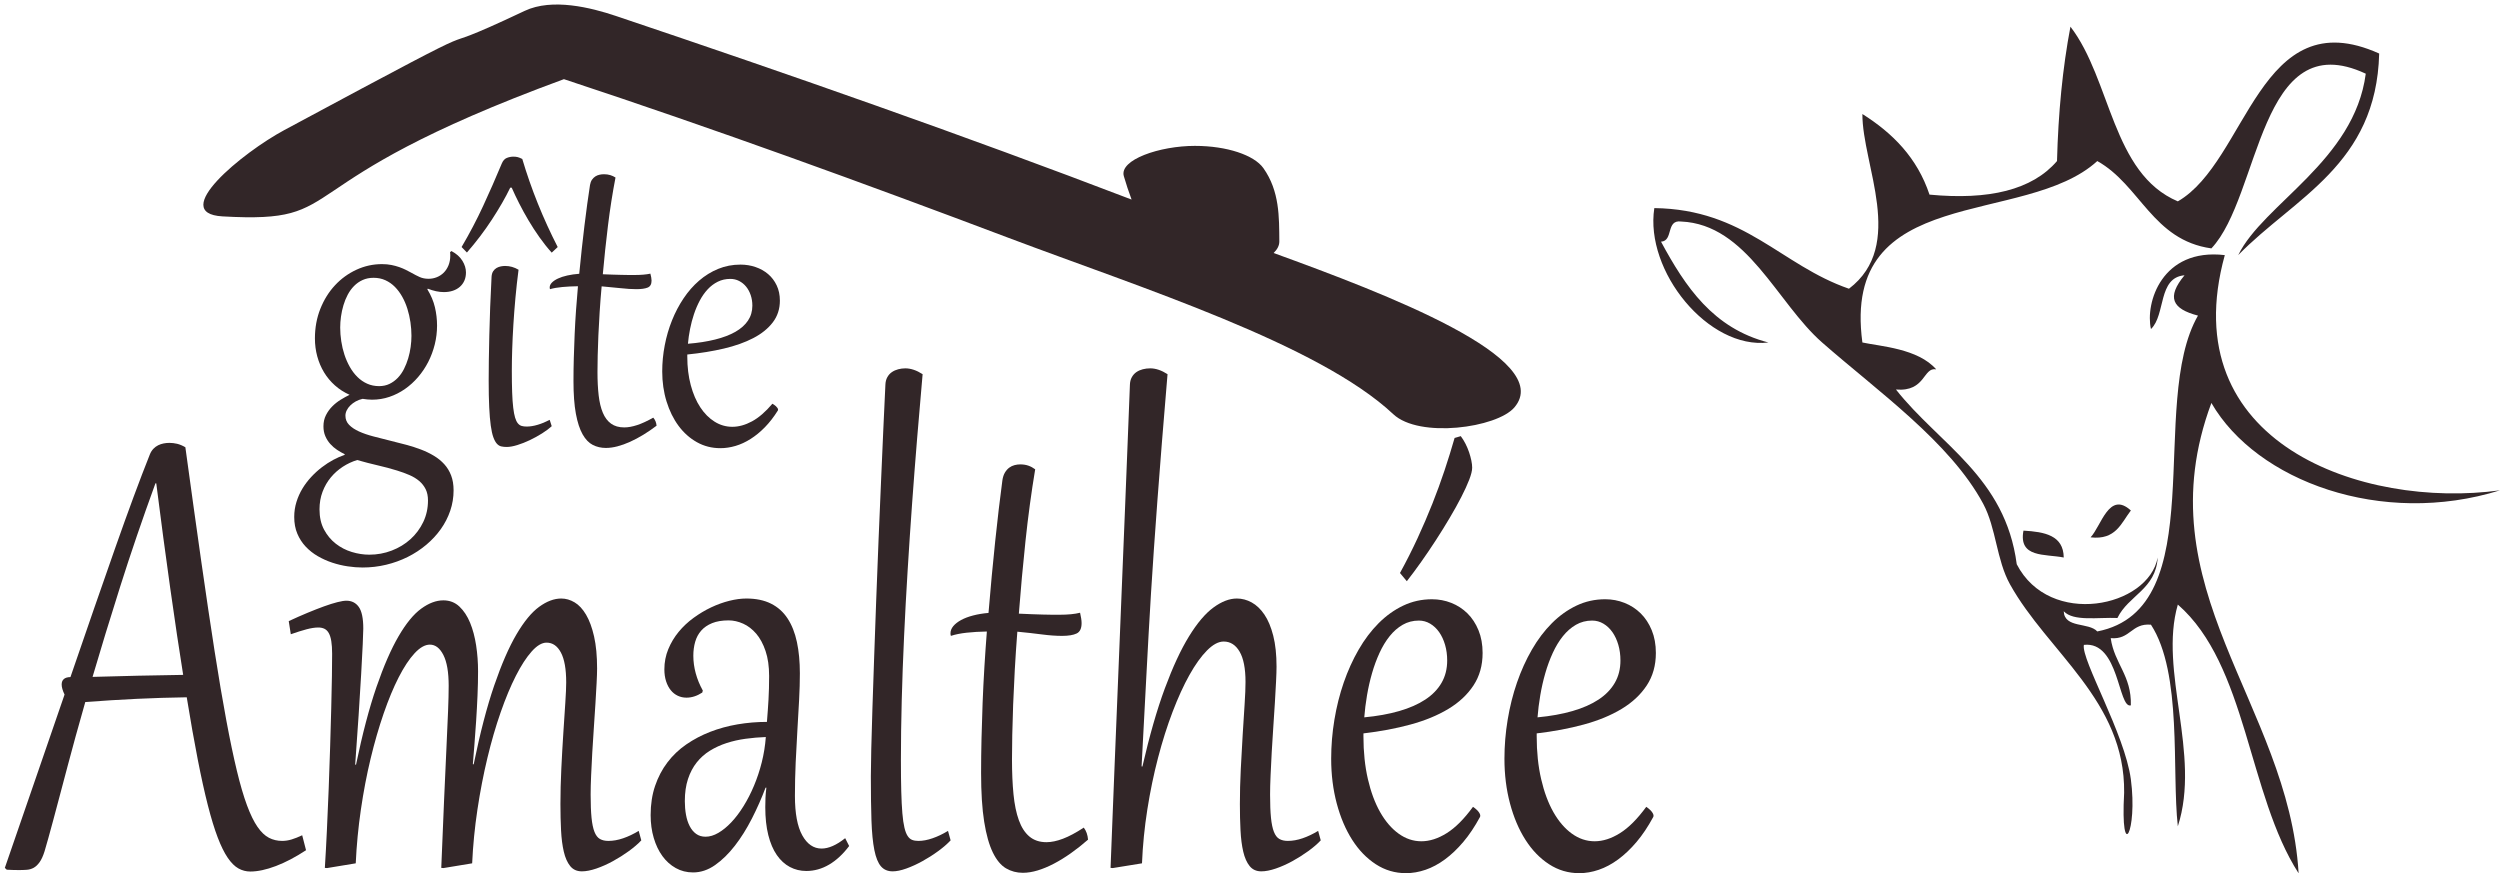 <?xml version="1.0" encoding="UTF-8"?>
<svg width="375px" height="131px" viewBox="0 0 375 131" version="1.1" xmlns="http://www.w3.org/2000/svg" xmlns:xlink="http://www.w3.org/1999/xlink">
    <title>Group 38 Copy</title>
    <g id="Page-1" stroke="none" stroke-width="1" fill="none" fill-rule="evenodd">
        <g id="Group-38-Copy" transform="translate(0.725, 0.68)" fill="#322628">
            <g id="Group-10" transform="translate(247.275, 3.32)">
                <path d="M71.629,72.572 C70.17,74.474 69.377,77.037 65.587,76.601 C67.213,74.858 68.356,69.591 71.629,72.572" id="Fill-4"></path>
                <path d="M55.519,75.594 C58.695,75.774 61.524,76.304 61.56,79.626 C58.763,79.068 54.749,79.722 55.519,75.594" id="Fill-6"></path>
                <path d="M106.864,7.054 C90.806,-0.455 91.104,25.425 83.708,33.26 C74.88,32.02 73.052,23.771 66.593,20.158 C55.726,30.108 28.119,23.297 31.358,47.372 C34.033,47.955 39.689,48.261 42.43,51.404 C40.443,51.021 40.86,54.81 36.391,54.427 C42.906,62.688 52.806,67.56 54.511,80.635 C59.453,90.208 74.262,87.093 75.654,79.627 C75.384,84.395 71.255,85.303 69.614,88.698 C66.712,88.577 63.023,89.25 61.56,87.69 C61.664,90.274 65.31,89.311 66.593,90.716 C84.001,87.313 74.106,56.578 81.696,43.34 C77.838,42.339 76.932,40.595 79.681,37.293 C75.654,37.628 76.879,43.221 74.645,45.357 C73.751,41.457 76.262,33.16 85.72,34.267 C77.911,62.524 106.425,72.375 127,69.549 C109.262,75.083 90.482,68.169 83.708,56.444 C73.357,84.212 95.268,101.542 96.793,127 C89.165,115.153 89.077,95.752 78.675,86.683 C75.78,96.643 82.183,109.101 78.675,119.946 C77.747,111.651 79.376,96.978 74.645,89.705 C71.698,89.442 71.552,91.987 68.608,91.722 C69.145,95.552 71.748,97.31 71.628,101.804 C69.704,102.342 69.91,92.125 64.58,92.731 C64.152,94.944 70.718,106.062 71.628,112.89 C72.67,120.729 70.031,125.689 70.621,114.908 C70.789,101.106 59.176,93.844 53.505,83.658 C51.462,79.99 51.443,75.234 49.478,71.562 C44.539,62.347 33.584,54.631 25.317,47.372 C18.517,41.405 14.071,29.659 4.174,29.229 C1.851,28.919 3.055,32.141 1.153,32.252 C4.799,39.019 8.982,45.249 17.262,47.372 C8.258,48.458 -1.307,36.669 0.148,27.214 C13.728,27.393 19.111,35.778 29.344,39.309 C37.925,32.791 31.328,20.713 31.358,13.102 C35.887,15.957 39.582,19.652 41.425,25.194 C50.323,26.042 56.832,24.496 60.552,20.158 C60.738,12.949 61.386,6.208 62.567,0 C68.691,7.978 68.771,22.008 78.675,26.205 C89.125,20.179 90.877,-4.085 108.877,4.03 C108.455,20.744 96.19,25.598 87.733,34.267 C91.48,26.589 105.152,20.13 106.864,7.054" id="Fill-8"></path>
            </g>
            <path d="M190.319,37.27 C190.86,36.742 191.18,36.163 191.174,35.532 C191.142,31.924 191.24,28.013 188.781,24.538 C187.397,22.593 183.336,21.202 178.505,21.202 C173.234,21.202 167.137,23.282 167.85,25.744 C168.191,26.913 168.577,28.084 169.014,29.255 C144.006,19.686 117.976,10.562 91.611,1.698 C87.927,0.462 82.111,-1.002 77.981,0.95 C59.59,9.645 79.584,-1.417 41.919,18.833 C35.649,22.205 24.503,31.318 32.652,31.778 C52.414,32.895 40.501,27.112 83.863,11.194 C106.791,18.764 128.893,26.821 150.593,35.011 C170.339,42.462 197.067,50.938 208.267,61.448 C212.171,65.11 223.816,63.5 226.432,60.434 C232.686,53.102 207.103,43.372 190.319,37.27" id="Fill-11"></path>
            <g id="Group-37" transform="translate(0, 22.817)">
                <path d="M56.145,34.423 C56.721,34.423 57.241,34.31 57.705,34.084 C58.169,33.859 58.582,33.556 58.945,33.177 C59.308,32.799 59.617,32.356 59.873,31.849 C60.129,31.342 60.339,30.811 60.505,30.256 C60.67,29.7 60.793,29.132 60.873,28.551 C60.953,27.971 60.993,27.413 60.993,26.875 C60.993,26.204 60.942,25.523 60.841,24.833 C60.739,24.143 60.587,23.474 60.385,22.826 C60.182,22.179 59.923,21.575 59.609,21.013 C59.294,20.451 58.929,19.96 58.513,19.538 C58.097,19.117 57.622,18.784 57.089,18.54 C56.555,18.296 55.963,18.173 55.313,18.173 C54.705,18.173 54.158,18.283 53.673,18.503 C53.187,18.723 52.758,19.022 52.385,19.401 C52.011,19.779 51.694,20.216 51.433,20.711 C51.171,21.205 50.958,21.731 50.793,22.286 C50.627,22.842 50.505,23.407 50.425,23.981 C50.345,24.555 50.305,25.105 50.305,25.63 C50.305,26.301 50.358,26.988 50.465,27.691 C50.571,28.393 50.731,29.068 50.945,29.715 C51.158,30.362 51.427,30.973 51.753,31.547 C52.078,32.121 52.457,32.622 52.889,33.049 C53.321,33.477 53.809,33.813 54.353,34.057 C54.897,34.301 55.494,34.423 56.145,34.423 L56.145,34.423 Z M52.849,45.506 C52.091,45.738 51.374,46.075 50.697,46.514 C50.02,46.954 49.419,47.488 48.897,48.117 C48.374,48.746 47.961,49.464 47.657,50.27 C47.353,51.076 47.201,51.955 47.201,52.908 C47.201,54.081 47.427,55.091 47.881,55.94 C48.334,56.789 48.921,57.494 49.641,58.056 C50.361,58.617 51.163,59.033 52.049,59.302 C52.934,59.57 53.809,59.705 54.673,59.705 C55.846,59.705 56.966,59.5 58.033,59.091 C59.1,58.682 60.036,58.114 60.841,57.387 C61.646,56.66 62.286,55.802 62.761,54.813 C63.235,53.824 63.473,52.743 63.473,51.57 C63.473,50.911 63.355,50.346 63.121,49.876 C62.886,49.406 62.563,48.997 62.153,48.649 C61.742,48.3 61.254,48.004 60.689,47.76 C60.124,47.516 59.505,47.29 58.833,47.082 C57.926,46.801 56.969,46.545 55.961,46.313 C54.953,46.081 53.916,45.812 52.849,45.506 L52.849,45.506 Z M63.377,19.895 C63.921,20.787 64.299,21.685 64.513,22.589 C64.726,23.492 64.833,24.408 64.833,25.337 C64.833,26.301 64.718,27.245 64.489,28.167 C64.259,29.089 63.934,29.962 63.513,30.787 C63.091,31.611 62.585,32.368 61.993,33.058 C61.401,33.748 60.742,34.347 60.017,34.854 C59.291,35.36 58.513,35.755 57.681,36.035 C56.849,36.317 55.979,36.457 55.073,36.457 C54.838,36.457 54.606,36.444 54.377,36.42 C54.147,36.396 53.91,36.365 53.665,36.328 C53.291,36.414 52.95,36.542 52.641,36.713 C52.332,36.884 52.06,37.086 51.825,37.318 C51.59,37.55 51.409,37.797 51.281,38.06 C51.153,38.322 51.089,38.588 51.089,38.857 C51.089,39.394 51.273,39.852 51.641,40.231 C52.009,40.609 52.502,40.939 53.121,41.22 C53.739,41.501 54.457,41.748 55.273,41.962 C56.089,42.175 56.939,42.392 57.825,42.612 C58.625,42.807 59.414,43.009 60.193,43.217 C60.971,43.424 61.713,43.662 62.417,43.931 C63.121,44.2 63.771,44.514 64.369,44.875 C64.966,45.235 65.483,45.656 65.921,46.139 C66.358,46.621 66.7,47.183 66.945,47.824 C67.19,48.465 67.313,49.207 67.313,50.05 C67.313,51.112 67.145,52.135 66.809,53.119 C66.473,54.102 66.001,55.021 65.393,55.876 C64.785,56.731 64.06,57.512 63.217,58.221 C62.374,58.929 61.446,59.537 60.433,60.044 C59.419,60.55 58.339,60.942 57.193,61.216 C56.046,61.491 54.865,61.629 53.649,61.629 C52.945,61.629 52.203,61.57 51.425,61.454 C50.646,61.338 49.878,61.155 49.121,60.905 C48.363,60.654 47.641,60.331 46.953,59.934 C46.265,59.537 45.657,59.057 45.129,58.496 C44.601,57.934 44.182,57.286 43.873,56.554 C43.563,55.821 43.409,54.984 43.409,54.044 C43.409,53.262 43.52,52.511 43.745,51.791 C43.969,51.069 44.27,50.398 44.649,49.775 C45.027,49.152 45.467,48.572 45.969,48.035 C46.47,47.497 47.001,47.015 47.561,46.588 C48.121,46.16 48.691,45.791 49.273,45.479 C49.854,45.168 50.417,44.921 50.961,44.737 L50.993,44.646 C50.598,44.45 50.211,44.227 49.833,43.977 C49.454,43.727 49.113,43.43 48.809,43.089 C48.505,42.746 48.259,42.359 48.073,41.925 C47.886,41.492 47.793,41 47.793,40.45 C47.793,39.827 47.918,39.269 48.169,38.774 C48.419,38.279 48.737,37.84 49.121,37.455 C49.505,37.07 49.926,36.738 50.385,36.457 C50.843,36.176 51.286,35.932 51.713,35.724 C50.891,35.358 50.158,34.887 49.513,34.313 C48.867,33.739 48.323,33.086 47.881,32.353 C47.438,31.62 47.099,30.823 46.865,29.962 C46.63,29.101 46.513,28.2 46.513,27.26 C46.513,25.66 46.785,24.179 47.329,22.818 C47.873,21.456 48.606,20.28 49.529,19.291 C50.451,18.301 51.521,17.526 52.737,16.964 C53.953,16.402 55.233,16.121 56.577,16.121 C57.089,16.121 57.558,16.164 57.985,16.25 C58.412,16.335 58.806,16.442 59.169,16.57 C59.531,16.698 59.865,16.839 60.169,16.991 C60.473,17.145 60.758,17.294 61.025,17.441 C61.43,17.673 61.828,17.877 62.217,18.054 C62.606,18.231 63.057,18.32 63.569,18.32 C63.996,18.32 64.406,18.24 64.801,18.082 C65.195,17.923 65.542,17.694 65.841,17.395 C66.14,17.095 66.377,16.729 66.553,16.296 C66.729,15.862 66.817,15.37 66.817,14.82 C66.817,14.736 66.814,14.656 66.809,14.583 C66.804,14.509 66.795,14.424 66.785,14.326 L66.993,14.161 C67.729,14.552 68.275,15.038 68.633,15.617 C68.99,16.198 69.169,16.781 69.169,17.367 C69.169,17.831 69.089,18.244 68.929,18.604 C68.769,18.964 68.542,19.273 68.249,19.529 C67.956,19.785 67.606,19.981 67.201,20.115 C66.795,20.25 66.348,20.317 65.857,20.317 C65.11,20.317 64.305,20.146 63.441,19.804 L63.377,19.895 Z" id="Fill-13"></path>
                <path d="M77.057,16.964 C76.876,18.357 76.721,19.752 76.593,21.15 C76.465,22.549 76.361,23.901 76.281,25.208 C76.201,26.515 76.142,27.752 76.105,28.918 C76.068,30.085 76.049,31.138 76.049,32.078 C76.049,33.348 76.065,34.439 76.097,35.348 C76.129,36.258 76.182,37.025 76.257,37.648 C76.331,38.27 76.425,38.768 76.537,39.14 C76.649,39.513 76.787,39.8 76.953,40.002 C77.119,40.203 77.31,40.335 77.529,40.396 C77.747,40.457 77.995,40.487 78.273,40.487 C78.785,40.487 79.337,40.399 79.929,40.221 C80.521,40.045 81.121,39.797 81.729,39.48 L82.033,40.432 C81.649,40.786 81.166,41.147 80.585,41.513 C80.004,41.88 79.393,42.215 78.753,42.521 C78.113,42.826 77.486,43.073 76.873,43.262 C76.26,43.452 75.729,43.547 75.281,43.547 C74.982,43.547 74.71,43.519 74.465,43.464 C74.22,43.409 73.998,43.272 73.801,43.052 C73.603,42.832 73.428,42.508 73.273,42.081 C73.119,41.653 72.99,41.073 72.889,40.34 C72.787,39.608 72.71,38.692 72.657,37.592 C72.603,36.493 72.577,35.162 72.577,33.599 C72.577,32.683 72.585,31.648 72.601,30.493 C72.617,29.339 72.641,28.1 72.673,26.775 C72.705,25.449 72.747,24.051 72.801,22.579 C72.854,21.108 72.924,19.59 73.009,18.026 C73.03,17.685 73.11,17.407 73.249,17.193 C73.388,16.98 73.558,16.815 73.761,16.698 C73.964,16.583 74.18,16.503 74.409,16.46 C74.639,16.418 74.849,16.396 75.041,16.396 C75.756,16.396 76.428,16.586 77.057,16.964 L77.057,16.964 Z M68.513,13.557 C69.707,11.529 70.785,9.478 71.745,7.401 C72.705,5.325 73.639,3.2 74.545,1.026 C74.726,0.598 74.977,0.32 75.297,0.192 C75.617,0.064 75.948,2.84217094e-14 76.289,2.84217094e-14 C76.535,2.84217094e-14 76.75,0.025 76.937,0.073 C77.123,0.122 77.35,0.214 77.617,0.348 C78.951,4.842 80.721,9.245 82.929,13.557 L82.033,14.399 C81.393,13.691 80.78,12.922 80.193,12.091 C79.606,11.26 79.059,10.418 78.553,9.563 C78.046,8.708 77.579,7.859 77.153,7.016 C76.726,6.173 76.353,5.386 76.033,4.653 L75.809,4.653 C75.457,5.386 75.049,6.155 74.585,6.962 C74.121,7.767 73.614,8.592 73.065,9.435 C72.515,10.277 71.924,11.117 71.289,11.954 C70.654,12.79 69.995,13.6 69.313,14.381 L68.513,13.557 Z" id="Fill-15"></path>
                <path d="M91.601,3.132 C91.153,5.454 90.777,7.849 90.473,10.322 C90.169,12.796 89.91,15.236 89.697,17.642 C90.198,17.666 90.686,17.684 91.161,17.697 C91.636,17.709 92.078,17.721 92.489,17.733 C92.899,17.745 93.273,17.753 93.609,17.753 L94.449,17.753 C95.419,17.753 96.214,17.684 96.833,17.55 C96.886,17.758 96.929,17.948 96.961,18.119 C96.993,18.29 97.009,18.448 97.009,18.595 C97.009,19.133 96.814,19.48 96.425,19.639 C96.036,19.797 95.473,19.878 94.737,19.878 C94.033,19.878 93.246,19.828 92.377,19.73 C91.507,19.633 90.556,19.541 89.521,19.456 C89.403,20.762 89.305,22.035 89.225,23.276 C89.145,24.515 89.081,25.684 89.033,26.784 C88.985,27.883 88.95,28.904 88.929,29.843 C88.908,30.784 88.897,31.602 88.897,32.298 C88.897,33.605 88.955,34.772 89.073,35.797 C89.19,36.822 89.398,37.694 89.697,38.407 C89.996,39.123 90.406,39.669 90.929,40.047 C91.452,40.425 92.113,40.615 92.913,40.615 C93.489,40.615 94.131,40.499 94.841,40.267 C95.55,40.035 96.358,39.663 97.265,39.15 C97.553,39.48 97.718,39.883 97.761,40.358 C97.1,40.859 96.433,41.315 95.761,41.724 C95.089,42.133 94.428,42.484 93.777,42.778 C93.126,43.071 92.497,43.297 91.889,43.455 C91.281,43.614 90.705,43.694 90.161,43.694 C89.446,43.694 88.793,43.544 88.201,43.245 C87.609,42.946 87.097,42.413 86.665,41.651 C86.233,40.888 85.897,39.858 85.657,38.563 C85.417,37.27 85.297,35.633 85.297,33.654 C85.297,32.542 85.313,31.398 85.345,30.218 C85.377,29.041 85.419,27.846 85.473,26.637 C85.526,25.427 85.596,24.218 85.681,23.009 C85.766,21.8 85.862,20.61 85.969,19.438 C85.126,19.45 84.345,19.489 83.625,19.556 C82.905,19.623 82.289,19.73 81.777,19.878 C81.745,19.803 81.729,19.718 81.729,19.62 C81.729,19.363 81.838,19.123 82.057,18.896 C82.275,18.672 82.58,18.466 82.969,18.284 C83.358,18.099 83.825,17.948 84.369,17.826 C84.913,17.703 85.51,17.617 86.161,17.569 C86.406,15.017 86.667,12.604 86.945,10.332 C87.222,8.06 87.499,6.034 87.777,4.25 C87.83,3.933 87.929,3.671 88.073,3.462 C88.217,3.255 88.385,3.091 88.577,2.967 C88.769,2.845 88.977,2.76 89.201,2.712 C89.425,2.663 89.643,2.638 89.857,2.638 C90.209,2.638 90.526,2.68 90.809,2.767 C91.092,2.852 91.355,2.974 91.601,3.132" id="Fill-17"></path>
                <path d="M112.129,22.35 C112.129,21.788 112.046,21.263 111.881,20.774 C111.715,20.286 111.486,19.862 111.193,19.501 C110.9,19.141 110.55,18.857 110.145,18.649 C109.739,18.442 109.302,18.338 108.833,18.338 C108.14,18.338 107.51,18.478 106.945,18.759 C106.379,19.04 105.873,19.422 105.425,19.904 C104.977,20.387 104.582,20.949 104.241,21.59 C103.9,22.231 103.609,22.912 103.369,23.632 C103.129,24.353 102.934,25.092 102.785,25.849 C102.635,26.606 102.529,27.345 102.465,28.066 C103.98,27.944 105.337,27.733 106.537,27.434 C107.737,27.135 108.75,26.75 109.577,26.28 C110.403,25.809 111.036,25.247 111.473,24.594 C111.91,23.941 112.129,23.193 112.129,22.35 M115.137,37.061 C115.201,37.098 115.284,37.15 115.385,37.217 C115.486,37.284 115.58,37.357 115.665,37.436 C115.751,37.516 115.825,37.601 115.889,37.693 C115.953,37.785 115.985,37.873 115.985,37.958 C115.985,38.008 115.969,38.057 115.937,38.105 C115.339,39.058 114.697,39.885 114.009,40.587 C113.321,41.29 112.607,41.876 111.865,42.346 C111.124,42.816 110.369,43.164 109.601,43.391 C108.833,43.616 108.075,43.729 107.329,43.729 C106.049,43.729 104.876,43.43 103.809,42.832 C102.742,42.233 101.825,41.415 101.057,40.377 C100.289,39.339 99.689,38.121 99.257,36.722 C98.825,35.324 98.609,33.825 98.609,32.225 C98.609,30.918 98.734,29.611 98.985,28.304 C99.235,26.997 99.598,25.751 100.073,24.567 C100.547,23.382 101.126,22.28 101.809,21.26 C102.491,20.24 103.268,19.354 104.137,18.603 C105.006,17.852 105.961,17.263 107.001,16.836 C108.041,16.408 109.158,16.194 110.353,16.194 C111.142,16.194 111.894,16.317 112.609,16.561 C113.324,16.805 113.95,17.156 114.489,17.614 C115.027,18.072 115.457,18.637 115.777,19.309 C116.097,19.981 116.257,20.744 116.257,21.599 C116.257,22.845 115.902,23.932 115.193,24.86 C114.483,25.788 113.505,26.576 112.257,27.223 C111.009,27.871 109.54,28.392 107.849,28.789 C106.158,29.186 104.332,29.483 102.369,29.678 L102.369,29.989 C102.369,31.553 102.542,32.982 102.889,34.276 C103.235,35.571 103.713,36.68 104.321,37.601 C104.929,38.524 105.644,39.241 106.465,39.754 C107.286,40.267 108.171,40.523 109.121,40.523 C110.081,40.523 111.065,40.252 112.073,39.708 C113.081,39.165 114.102,38.282 115.137,37.061" id="Fill-19"></path>
                <path d="M26.75,77.735 C26.462,75.931 26.153,73.931 25.824,71.735 C25.494,69.539 25.157,67.215 24.814,64.764 C24.471,62.313 24.121,59.757 23.764,57.096 C23.407,54.435 23.057,51.738 22.714,49.005 L22.59,49.005 C20.613,54.435 18.849,59.602 17.298,64.505 C15.746,69.407 14.367,73.918 13.159,78.036 C15.52,77.964 17.806,77.904 20.016,77.858 C22.227,77.813 24.471,77.772 26.75,77.735 M9.493,91.131 C8.999,92.989 8.569,94.607 8.206,95.983 C7.842,97.359 7.523,98.557 7.248,99.578 C6.974,100.598 6.733,101.477 6.527,102.215 C6.322,102.954 6.129,103.624 5.951,104.224 C5.731,104.918 5.484,105.455 5.209,105.838 C4.935,106.22 4.64,106.498 4.324,106.672 C4.008,106.844 3.665,106.945 3.294,106.972 C2.924,107 2.532,107.013 2.121,107.013 C1.887,107.013 1.595,107.008 1.245,107 C0.895,106.99 0.576,106.976 0.288,106.959 L-7.10542736e-15,106.685 C1.647,101.947 3.208,97.418 4.685,93.098 C6.16,88.779 7.584,84.642 8.958,80.688 C8.669,80.087 8.525,79.586 8.525,79.184 C8.525,78.456 8.964,78.082 9.843,78.063 C12.355,70.737 14.593,64.281 16.557,58.695 C18.52,53.109 20.25,48.439 21.746,44.685 C21.883,44.339 22.062,44.052 22.281,43.824 C22.501,43.596 22.741,43.419 23.002,43.291 C23.263,43.164 23.538,43.072 23.826,43.017 C24.114,42.963 24.396,42.935 24.67,42.935 C25.068,42.935 25.459,42.981 25.844,43.072 C26.229,43.164 26.64,43.337 27.08,43.591 C27.945,49.916 28.737,55.606 29.458,60.664 C30.179,65.72 30.848,70.227 31.466,74.181 C32.084,78.136 32.667,81.586 33.217,84.529 C33.766,87.472 34.294,89.996 34.802,92.101 C35.31,94.206 35.818,95.942 36.326,97.308 C36.834,98.675 37.359,99.751 37.901,100.534 C38.444,101.318 39.017,101.865 39.621,102.174 C40.225,102.485 40.884,102.639 41.598,102.639 C42.064,102.639 42.538,102.567 43.019,102.421 C43.5,102.275 44.028,102.065 44.604,101.792 L45.181,104.034 C43.603,105.072 42.092,105.865 40.651,106.412 C39.209,106.959 37.933,107.232 36.82,107.232 C36.189,107.232 35.595,107.077 35.039,106.767 C34.483,106.457 33.948,105.924 33.433,105.168 C32.918,104.412 32.417,103.395 31.93,102.12 C31.442,100.844 30.951,99.241 30.457,97.308 C29.963,95.377 29.455,93.076 28.933,90.406 C28.411,87.736 27.862,84.633 27.286,81.097 C24.746,81.134 22.237,81.212 19.759,81.33 C17.28,81.449 14.717,81.608 12.067,81.808 C11.532,83.686 11.048,85.408 10.615,86.975 C10.183,88.543 9.809,89.927 9.493,91.131" id="Fill-21"></path>
                <path d="M42.586,69.671 C43.561,69.216 44.498,68.801 45.397,68.428 C46.296,68.054 47.124,67.731 47.878,67.457 C48.633,67.184 49.299,66.975 49.876,66.828 C50.453,66.683 50.906,66.609 51.235,66.609 C52.031,66.609 52.653,66.924 53.099,67.553 C53.545,68.182 53.768,69.261 53.768,70.792 C53.768,71.157 53.741,71.936 53.686,73.129 C53.631,74.323 53.552,75.822 53.449,77.626 C53.346,79.431 53.219,81.49 53.068,83.805 C52.917,86.119 52.745,88.579 52.553,91.186 L52.677,91.213 C53.638,86.584 54.661,82.697 55.745,79.554 C56.83,76.41 57.935,73.872 59.061,71.941 C60.186,70.009 61.319,68.628 62.459,67.799 C63.598,66.97 64.703,66.555 65.774,66.555 C66.722,66.555 67.524,66.865 68.184,67.484 C68.843,68.105 69.378,68.915 69.79,69.917 C70.202,70.92 70.503,72.055 70.696,73.32 C70.888,74.588 70.984,75.877 70.984,77.189 C70.984,78.337 70.957,79.554 70.902,80.838 C70.847,82.123 70.778,83.39 70.696,84.639 C70.614,85.887 70.528,87.071 70.439,88.192 C70.349,89.313 70.271,90.293 70.202,91.131 L70.325,91.158 C71.286,86.456 72.313,82.516 73.404,79.335 C74.496,76.155 75.607,73.599 76.74,71.667 C77.873,69.735 79.009,68.355 80.149,67.525 C81.288,66.696 82.393,66.281 83.464,66.281 C84.15,66.281 84.816,66.473 85.461,66.856 C86.107,67.238 86.68,67.854 87.181,68.701 C87.682,69.548 88.084,70.638 88.386,71.968 C88.688,73.298 88.839,74.902 88.839,76.779 C88.839,77.308 88.815,78.032 88.767,78.952 C88.718,79.873 88.66,80.898 88.592,82.027 C88.523,83.158 88.444,84.356 88.355,85.622 C88.265,86.89 88.187,88.133 88.118,89.354 C88.049,90.575 87.991,91.736 87.943,92.839 C87.895,93.942 87.871,94.895 87.871,95.696 C87.871,97.117 87.916,98.275 88.005,99.168 C88.094,100.061 88.242,100.767 88.447,101.286 C88.653,101.806 88.928,102.161 89.271,102.353 C89.614,102.544 90.033,102.64 90.527,102.64 C91.241,102.64 91.982,102.508 92.752,102.243 C93.52,101.98 94.296,101.61 95.079,101.136 L95.47,102.558 C94.976,103.086 94.351,103.624 93.596,104.17 C92.841,104.717 92.048,105.219 91.217,105.674 C90.387,106.129 89.56,106.498 88.736,106.781 C87.912,107.064 87.184,107.205 86.553,107.205 C85.812,107.205 85.228,106.941 84.802,106.412 C84.377,105.884 84.058,105.164 83.845,104.252 C83.632,103.341 83.495,102.275 83.433,101.054 C83.371,99.833 83.34,98.522 83.34,97.117 C83.34,95.423 83.385,93.646 83.474,91.787 C83.564,89.928 83.663,88.16 83.773,86.483 C83.882,84.807 83.982,83.29 84.071,81.932 C84.161,80.574 84.205,79.549 84.205,78.857 C84.205,76.87 83.941,75.381 83.413,74.387 C82.884,73.394 82.167,72.898 81.26,72.898 C80.56,72.898 79.815,73.339 79.026,74.223 C78.236,75.108 77.447,76.323 76.658,77.872 C75.868,79.422 75.106,81.248 74.372,83.354 C73.637,85.458 72.975,87.741 72.385,90.201 C71.794,92.661 71.296,95.236 70.892,97.924 C70.486,100.612 70.222,103.305 70.099,106.002 L65.795,106.713 L65.465,106.686 C65.616,102.859 65.757,99.469 65.887,96.516 C66.018,93.564 66.135,90.985 66.237,88.779 C66.34,86.575 66.423,84.707 66.485,83.176 C66.546,81.645 66.577,80.378 66.577,79.376 C66.577,77.335 66.313,75.795 65.785,74.756 C65.256,73.717 64.58,73.197 63.756,73.197 C63.028,73.197 62.263,73.631 61.46,74.496 C60.657,75.362 59.864,76.561 59.082,78.091 C58.299,79.622 57.547,81.431 56.826,83.518 C56.106,85.605 55.453,87.859 54.87,90.283 C54.286,92.707 53.799,95.259 53.408,97.938 C53.017,100.616 52.759,103.305 52.636,106.002 L48.332,106.713 L48.002,106.686 C48.112,104.954 48.215,103.068 48.311,101.026 C48.407,98.985 48.496,96.912 48.579,94.808 C48.661,92.702 48.733,90.616 48.795,88.548 C48.857,86.48 48.912,84.547 48.96,82.752 C49.008,80.957 49.042,79.349 49.063,77.927 C49.083,76.506 49.094,75.385 49.094,74.565 C49.094,73.817 49.052,73.189 48.97,72.679 C48.888,72.168 48.76,71.763 48.589,71.462 C48.417,71.161 48.201,70.947 47.94,70.819 C47.679,70.692 47.371,70.628 47.014,70.628 C46.52,70.628 45.929,70.72 45.243,70.901 C44.556,71.084 43.773,71.33 42.895,71.64 L42.586,69.671 Z" id="Fill-23"></path>
                <path d="M101.999,96.679 C101.999,97.39 102.058,98.07 102.174,98.716 C102.29,99.364 102.475,99.933 102.73,100.424 C102.984,100.916 103.306,101.304 103.698,101.586 C104.088,101.869 104.559,102.01 105.109,102.01 C105.727,102.01 106.365,101.819 107.023,101.436 C107.683,101.053 108.332,100.525 108.969,99.851 C109.608,99.176 110.219,98.37 110.802,97.431 C111.385,96.492 111.912,95.468 112.377,94.356 C112.844,93.244 113.233,92.074 113.541,90.843 C113.85,89.613 114.052,88.351 114.148,87.057 C113.132,87.094 112.124,87.18 111.121,87.317 C110.12,87.453 109.168,87.667 108.269,87.959 C107.371,88.25 106.537,88.633 105.767,89.107 C104.999,89.581 104.335,90.169 103.781,90.87 C103.225,91.573 102.788,92.402 102.472,93.358 C102.156,94.315 101.999,95.422 101.999,96.679 M114.644,77.899 C114.644,76.459 114.465,75.211 114.108,74.154 C113.751,73.097 113.284,72.232 112.707,71.557 C112.13,70.883 111.478,70.381 110.751,70.053 C110.022,69.725 109.296,69.561 108.567,69.561 C107.594,69.561 106.769,69.698 106.097,69.971 C105.424,70.244 104.879,70.618 104.46,71.092 C104.04,71.567 103.739,72.126 103.553,72.774 C103.368,73.42 103.275,74.117 103.275,74.865 C103.275,75.74 103.395,76.618 103.635,77.502 C103.876,78.387 104.23,79.248 104.697,80.086 L104.615,80.387 C103.832,80.897 103.041,81.152 102.246,81.152 C101.778,81.152 101.343,81.056 100.938,80.865 C100.534,80.674 100.183,80.396 99.888,80.032 C99.593,79.667 99.359,79.221 99.188,78.692 C99.016,78.163 98.93,77.571 98.93,76.915 C98.93,75.84 99.126,74.828 99.517,73.88 C99.909,72.933 100.427,72.068 101.073,71.283 C101.718,70.5 102.466,69.798 103.317,69.179 C104.168,68.559 105.046,68.035 105.953,67.607 C106.859,67.179 107.769,66.851 108.681,66.622 C109.594,66.395 110.442,66.281 111.225,66.281 C112.665,66.281 113.898,66.536 114.921,67.046 C115.944,67.557 116.775,68.299 117.413,69.274 C118.052,70.249 118.519,71.43 118.814,72.815 C119.109,74.2 119.255,75.767 119.255,77.516 C119.255,78.719 119.219,80.04 119.142,81.48 C119.067,82.92 118.981,84.428 118.885,86.004 C118.79,87.581 118.704,89.207 118.627,90.884 C118.552,92.561 118.514,94.229 118.514,95.887 C118.514,98.511 118.882,100.484 119.617,101.805 C120.35,103.126 121.316,103.787 122.51,103.787 C123.567,103.787 124.748,103.268 126.052,102.229 L126.648,103.405 C125.728,104.625 124.728,105.555 123.642,106.193 C122.558,106.83 121.418,107.15 120.225,107.15 C119.332,107.15 118.507,106.949 117.752,106.548 C116.998,106.147 116.346,105.55 115.796,104.757 C115.248,103.965 114.822,102.967 114.519,101.764 C114.218,100.561 114.067,99.167 114.067,97.581 C114.067,97.108 114.076,96.634 114.097,96.16 C114.118,95.686 114.162,95.185 114.231,94.657 L114.108,94.657 C113.517,96.224 112.834,97.769 112.058,99.29 C111.282,100.812 110.431,102.17 109.504,103.364 C108.579,104.557 107.59,105.523 106.54,106.261 C105.49,106.999 104.388,107.368 103.234,107.368 C102.287,107.368 101.422,107.15 100.639,106.712 C99.856,106.275 99.188,105.673 98.632,104.908 C98.076,104.142 97.644,103.236 97.335,102.188 C97.025,101.14 96.871,99.996 96.871,98.757 C96.871,97.154 97.094,95.696 97.54,94.383 C97.987,93.071 98.603,91.896 99.394,90.857 C100.183,89.818 101.126,88.92 102.225,88.164 C103.323,87.408 104.519,86.78 105.808,86.278 C107.099,85.777 108.466,85.403 109.906,85.157 C111.349,84.91 112.817,84.787 114.314,84.787 C114.409,83.64 114.489,82.529 114.55,81.452 C114.612,80.377 114.644,79.194 114.644,77.899" id="Fill-25"></path>
                <path d="M137.667,32.63 C137.392,35.729 137.12,38.904 136.853,42.156 C136.585,45.41 136.331,48.699 136.09,52.026 C135.851,55.352 135.627,58.692 135.422,62.044 C135.215,65.398 135.036,68.701 134.887,71.954 C134.734,75.207 134.619,78.401 134.536,81.535 C134.453,84.67 134.412,87.678 134.412,90.557 C134.412,92.361 134.429,93.91 134.464,95.204 C134.498,96.498 134.554,97.592 134.629,98.484 C134.703,99.378 134.808,100.098 134.938,100.644 C135.067,101.191 135.228,101.61 135.422,101.901 C135.613,102.193 135.84,102.39 136.101,102.489 C136.362,102.59 136.671,102.64 137.028,102.64 C137.688,102.64 138.397,102.508 139.159,102.243 C139.922,101.98 140.694,101.61 141.476,101.136 L141.868,102.558 C141.373,103.086 140.751,103.624 140.004,104.17 C139.256,104.717 138.47,105.219 137.645,105.674 C136.821,106.129 136.016,106.498 135.226,106.781 C134.436,107.064 133.754,107.205 133.178,107.205 C132.435,107.205 131.849,106.954 131.417,106.453 C130.983,105.952 130.654,105.137 130.428,104.007 C130.201,102.877 130.058,101.405 129.994,99.592 C129.934,97.778 129.903,95.568 129.903,92.962 C129.903,92.015 129.923,90.662 129.964,88.902 C130.006,87.145 130.064,85.099 130.139,82.766 C130.214,80.433 130.3,77.882 130.397,75.111 C130.493,72.342 130.595,69.476 130.706,66.514 C130.815,63.553 130.933,60.564 131.056,57.548 C131.179,54.531 131.304,51.615 131.427,48.8 C131.55,45.984 131.667,43.328 131.776,40.831 C131.887,38.335 131.988,36.129 132.085,34.215 C132.1,33.778 132.195,33.4 132.374,33.081 C132.553,32.762 132.781,32.507 133.064,32.316 C133.345,32.124 133.661,31.983 134.012,31.892 C134.361,31.801 134.714,31.755 135.071,31.755 C135.895,31.755 136.761,32.047 137.667,32.63" id="Fill-27"></path>
                <path d="M154.553,46.899 C153.977,50.362 153.492,53.938 153.101,57.628 C152.71,61.32 152.377,64.96 152.103,68.55 C152.747,68.586 153.375,68.614 153.987,68.632 C154.597,68.65 155.167,68.669 155.696,68.687 C156.224,68.705 156.705,68.714 157.138,68.714 L158.219,68.714 C159.468,68.714 160.49,68.614 161.287,68.414 C161.356,68.723 161.41,69.005 161.451,69.26 C161.493,69.516 161.514,69.753 161.514,69.971 C161.514,70.774 161.263,71.294 160.762,71.53 C160.261,71.767 159.536,71.885 158.589,71.885 C157.683,71.885 156.67,71.812 155.552,71.667 C154.433,71.521 153.207,71.384 151.876,71.256 C151.725,73.207 151.598,75.107 151.494,76.957 C151.392,78.806 151.31,80.551 151.247,82.191 C151.186,83.832 151.141,85.353 151.114,86.756 C151.086,88.16 151.073,89.38 151.073,90.42 C151.073,92.37 151.148,94.11 151.299,95.641 C151.45,97.171 151.718,98.47 152.103,99.537 C152.487,100.602 153.015,101.419 153.688,101.983 C154.361,102.548 155.212,102.831 156.241,102.831 C156.983,102.831 157.81,102.658 158.723,102.311 C159.636,101.965 160.676,101.409 161.843,100.643 C162.214,101.135 162.426,101.737 162.482,102.448 C161.63,103.195 160.772,103.874 159.907,104.484 C159.042,105.095 158.191,105.619 157.354,106.056 C156.516,106.494 155.706,106.831 154.924,107.068 C154.141,107.304 153.4,107.423 152.699,107.423 C151.78,107.423 150.939,107.2 150.177,106.753 C149.415,106.306 148.756,105.514 148.199,104.375 C147.644,103.236 147.211,101.701 146.903,99.769 C146.594,97.837 146.439,95.395 146.439,92.443 C146.439,90.785 146.46,89.076 146.501,87.317 C146.542,85.558 146.597,83.777 146.665,81.972 C146.735,80.169 146.824,78.364 146.934,76.56 C147.043,74.755 147.166,72.979 147.304,71.229 C146.219,71.248 145.214,71.307 144.287,71.407 C143.361,71.507 142.568,71.667 141.908,71.885 C141.867,71.776 141.847,71.648 141.847,71.503 C141.847,71.12 141.988,70.76 142.269,70.422 C142.55,70.086 142.942,69.78 143.443,69.506 C143.944,69.233 144.544,69.005 145.244,68.824 C145.945,68.641 146.714,68.513 147.551,68.441 C147.866,64.631 148.203,61.033 148.56,57.642 C148.917,54.253 149.274,51.228 149.631,48.567 C149.699,48.093 149.826,47.702 150.012,47.391 C150.198,47.082 150.413,46.836 150.66,46.653 C150.907,46.471 151.176,46.343 151.464,46.27 C151.752,46.198 152.033,46.161 152.308,46.161 C152.761,46.161 153.17,46.225 153.533,46.352 C153.897,46.48 154.237,46.663 154.553,46.899" id="Fill-29"></path>
                <path d="M170.636,91.486 C171.694,86.876 172.816,82.966 174.003,79.758 C175.191,76.55 176.399,73.949 177.628,71.954 C178.857,69.958 180.081,68.513 181.304,67.621 C182.526,66.728 183.693,66.281 184.805,66.281 C185.574,66.281 186.315,66.477 187.029,66.869 C187.742,67.261 188.377,67.867 188.934,68.687 C189.49,69.507 189.933,70.564 190.262,71.858 C190.591,73.152 190.756,74.701 190.756,76.506 C190.756,77.051 190.732,77.795 190.684,78.733 C190.636,79.672 190.577,80.719 190.509,81.877 C190.44,83.035 190.362,84.251 190.272,85.526 C190.183,86.802 190.104,88.059 190.035,89.298 C189.966,90.539 189.908,91.714 189.861,92.825 C189.812,93.937 189.788,94.894 189.788,95.696 C189.788,97.117 189.832,98.275 189.922,99.168 C190.011,100.06 190.159,100.766 190.365,101.286 C190.571,101.805 190.845,102.161 191.189,102.352 C191.532,102.544 191.95,102.639 192.445,102.639 C193.158,102.639 193.9,102.507 194.669,102.243 C195.438,101.979 196.213,101.61 196.996,101.135 L197.387,102.557 C196.893,103.086 196.268,103.624 195.513,104.17 C194.758,104.716 193.965,105.218 193.135,105.674 C192.304,106.129 191.477,106.498 190.654,106.781 C189.829,107.063 189.102,107.205 188.47,107.205 C187.729,107.205 187.145,106.94 186.72,106.412 C186.294,105.883 185.975,105.164 185.762,104.252 C185.549,103.34 185.412,102.275 185.351,101.053 C185.288,99.833 185.258,98.521 185.258,97.117 C185.258,95.423 185.302,93.673 185.392,91.869 C185.481,90.064 185.577,88.333 185.68,86.674 C185.782,85.016 185.879,83.499 185.968,82.123 C186.057,80.747 186.102,79.64 186.102,78.801 C186.102,76.779 185.807,75.261 185.216,74.25 C184.626,73.238 183.829,72.733 182.827,72.733 C182.045,72.733 181.211,73.179 180.325,74.072 C179.44,74.965 178.562,76.191 177.69,77.749 C176.818,79.307 175.977,81.148 175.167,83.271 C174.357,85.394 173.629,87.691 172.984,90.16 C172.338,92.63 171.803,95.213 171.378,97.91 C170.952,100.607 170.685,103.304 170.574,106.002 L166.188,106.713 L165.859,106.685 C165.941,104.535 166.033,102.161 166.137,99.564 C166.24,96.966 166.35,94.211 166.466,91.295 C166.582,88.379 166.706,85.34 166.837,82.177 C166.967,79.016 167.098,75.795 167.228,72.514 C167.359,69.233 167.492,65.925 167.63,62.59 C167.767,59.256 167.901,55.962 168.032,52.709 C168.161,49.456 168.288,46.27 168.412,43.154 C168.535,40.038 168.653,37.058 168.762,34.215 C168.776,33.778 168.872,33.4 169.051,33.081 C169.229,32.762 169.459,32.507 169.74,32.315 C170.022,32.124 170.341,31.983 170.698,31.891 C171.055,31.8 171.426,31.755 171.81,31.755 C172.634,31.755 173.499,32.047 174.405,32.63 C174.089,36.347 173.808,39.76 173.561,42.867 C173.314,45.974 173.09,48.854 172.892,51.506 C172.693,54.157 172.514,56.632 172.356,58.927 C172.198,61.224 172.054,63.424 171.923,65.529 C171.793,67.634 171.673,69.689 171.563,71.694 C171.453,73.699 171.343,75.735 171.234,77.803 C171.123,79.873 171.01,82.023 170.894,84.256 C170.777,86.488 170.65,88.888 170.513,91.459 L170.636,91.486 Z" id="Fill-31"></path>
                <path d="M209.269,62.454 C210.23,60.705 211.112,58.96 211.915,57.22 C212.718,55.479 213.456,53.761 214.129,52.066 C214.801,50.371 215.413,48.699 215.962,47.05 C216.511,45.4 217.012,43.783 217.465,42.197 L218.392,41.924 C218.653,42.27 218.889,42.653 219.102,43.072 C219.315,43.492 219.494,43.916 219.638,44.344 C219.782,44.772 219.895,45.186 219.978,45.588 C220.06,45.988 220.101,46.344 220.101,46.653 C220.101,47.091 219.954,47.692 219.659,48.458 C219.363,49.224 218.965,50.094 218.464,51.068 C217.962,52.044 217.383,53.087 216.724,54.198 C216.065,55.31 215.375,56.422 214.654,57.534 C213.933,58.645 213.196,59.734 212.441,60.801 C211.685,61.866 210.971,62.828 210.298,63.684 L209.269,62.454 Z M216.353,75.576 C216.353,74.738 216.247,73.954 216.034,73.225 C215.821,72.496 215.526,71.863 215.149,71.325 C214.771,70.788 214.321,70.364 213.799,70.054 C213.278,69.744 212.715,69.589 212.111,69.589 C211.218,69.589 210.409,69.799 209.681,70.218 C208.953,70.638 208.301,71.207 207.724,71.927 C207.148,72.646 206.64,73.484 206.201,74.441 C205.761,75.398 205.387,76.414 205.079,77.489 C204.769,78.565 204.519,79.668 204.327,80.798 C204.134,81.928 203.998,83.03 203.915,84.105 C205.864,83.923 207.611,83.608 209.156,83.162 C210.701,82.716 212.004,82.141 213.069,81.439 C214.132,80.738 214.946,79.9 215.509,78.925 C216.072,77.95 216.353,76.834 216.353,75.576 L216.353,75.576 Z M220.225,97.527 C220.307,97.582 220.414,97.66 220.544,97.76 C220.674,97.86 220.794,97.97 220.905,98.088 C221.014,98.207 221.11,98.334 221.193,98.471 C221.275,98.607 221.316,98.74 221.316,98.867 C221.316,98.94 221.295,99.013 221.254,99.086 C220.486,100.507 219.659,101.742 218.773,102.79 C217.887,103.838 216.967,104.713 216.013,105.414 C215.059,106.115 214.088,106.635 213.099,106.973 C212.111,107.309 211.136,107.478 210.175,107.478 C208.528,107.478 207.017,107.031 205.645,106.139 C204.272,105.246 203.091,104.024 202.103,102.475 C201.114,100.927 200.342,99.108 199.786,97.021 C199.23,94.935 198.952,92.698 198.952,90.31 C198.952,88.36 199.113,86.411 199.436,84.461 C199.758,82.511 200.225,80.651 200.836,78.884 C201.447,77.116 202.192,75.472 203.071,73.949 C203.949,72.428 204.948,71.106 206.067,69.985 C207.186,68.865 208.415,67.985 209.753,67.348 C211.091,66.71 212.53,66.391 214.067,66.391 C215.083,66.391 216.051,66.573 216.971,66.937 C217.89,67.303 218.698,67.826 219.391,68.51 C220.083,69.193 220.636,70.036 221.048,71.038 C221.46,72.041 221.666,73.18 221.666,74.455 C221.666,76.314 221.209,77.936 220.296,79.321 C219.383,80.706 218.124,81.882 216.518,82.848 C214.912,83.813 213.02,84.593 210.844,85.184 C208.668,85.777 206.317,86.22 203.791,86.511 L203.791,86.975 C203.791,89.308 204.014,91.44 204.46,93.372 C204.907,95.305 205.521,96.958 206.303,98.334 C207.086,99.71 208.005,100.78 209.063,101.546 C210.121,102.311 211.259,102.694 212.482,102.694 C213.717,102.694 214.984,102.289 216.281,101.477 C217.579,100.667 218.893,99.35 220.225,97.527 L220.225,97.527 Z" id="Fill-33"></path>
                <path d="M242.342,75.576 C242.342,74.738 242.236,73.954 242.023,73.224 C241.81,72.496 241.515,71.863 241.138,71.325 C240.76,70.788 240.31,70.364 239.788,70.054 C239.267,69.744 238.704,69.589 238.1,69.589 C237.207,69.589 236.398,69.799 235.67,70.218 C234.942,70.638 234.29,71.207 233.713,71.927 C233.137,72.646 232.629,73.484 232.19,74.441 C231.75,75.398 231.376,76.414 231.068,77.489 C230.758,78.565 230.508,79.668 230.316,80.798 C230.123,81.928 229.987,83.03 229.904,84.105 C231.853,83.923 233.6,83.608 235.145,83.162 C236.69,82.716 237.993,82.141 239.058,81.439 C240.121,80.738 240.935,79.9 241.498,78.925 C242.061,77.95 242.342,76.834 242.342,75.576 M246.214,97.527 C246.296,97.582 246.403,97.66 246.533,97.76 C246.663,97.86 246.783,97.97 246.894,98.088 C247.003,98.207 247.099,98.334 247.182,98.471 C247.264,98.607 247.305,98.74 247.305,98.867 C247.305,98.94 247.284,99.013 247.243,99.086 C246.475,100.507 245.648,101.742 244.762,102.79 C243.876,103.838 242.956,104.713 242.002,105.414 C241.048,106.115 240.077,106.635 239.088,106.972 C238.1,107.309 237.125,107.478 236.164,107.478 C234.517,107.478 233.006,107.031 231.634,106.138 C230.261,105.246 229.08,104.024 228.092,102.475 C227.103,100.927 226.331,99.108 225.775,97.021 C225.219,94.935 224.941,92.698 224.941,90.31 C224.941,88.36 225.102,86.411 225.425,84.461 C225.747,82.511 226.214,80.651 226.825,78.884 C227.436,77.116 228.181,75.472 229.06,73.949 C229.938,72.428 230.937,71.106 232.056,69.985 C233.175,68.865 234.404,67.985 235.742,67.347 C237.08,66.71 238.519,66.39 240.056,66.39 C241.072,66.39 242.04,66.573 242.96,66.937 C243.879,67.303 244.687,67.826 245.38,68.51 C246.072,69.193 246.625,70.036 247.037,71.038 C247.449,72.041 247.655,73.18 247.655,74.455 C247.655,76.314 247.198,77.936 246.285,79.321 C245.372,80.706 244.113,81.882 242.507,82.847 C240.901,83.813 239.009,84.593 236.833,85.184 C234.657,85.777 232.306,86.22 229.78,86.511 L229.78,86.975 C229.78,89.308 230.003,91.44 230.449,93.372 C230.896,95.305 231.51,96.958 232.292,98.334 C233.075,99.71 233.994,100.78 235.052,101.546 C236.11,102.311 237.248,102.694 238.471,102.694 C239.706,102.694 240.973,102.289 242.27,101.477 C243.568,100.667 244.882,99.35 246.214,97.527" id="Fill-35"></path>
            </g>
        </g>
    </g>
</svg>